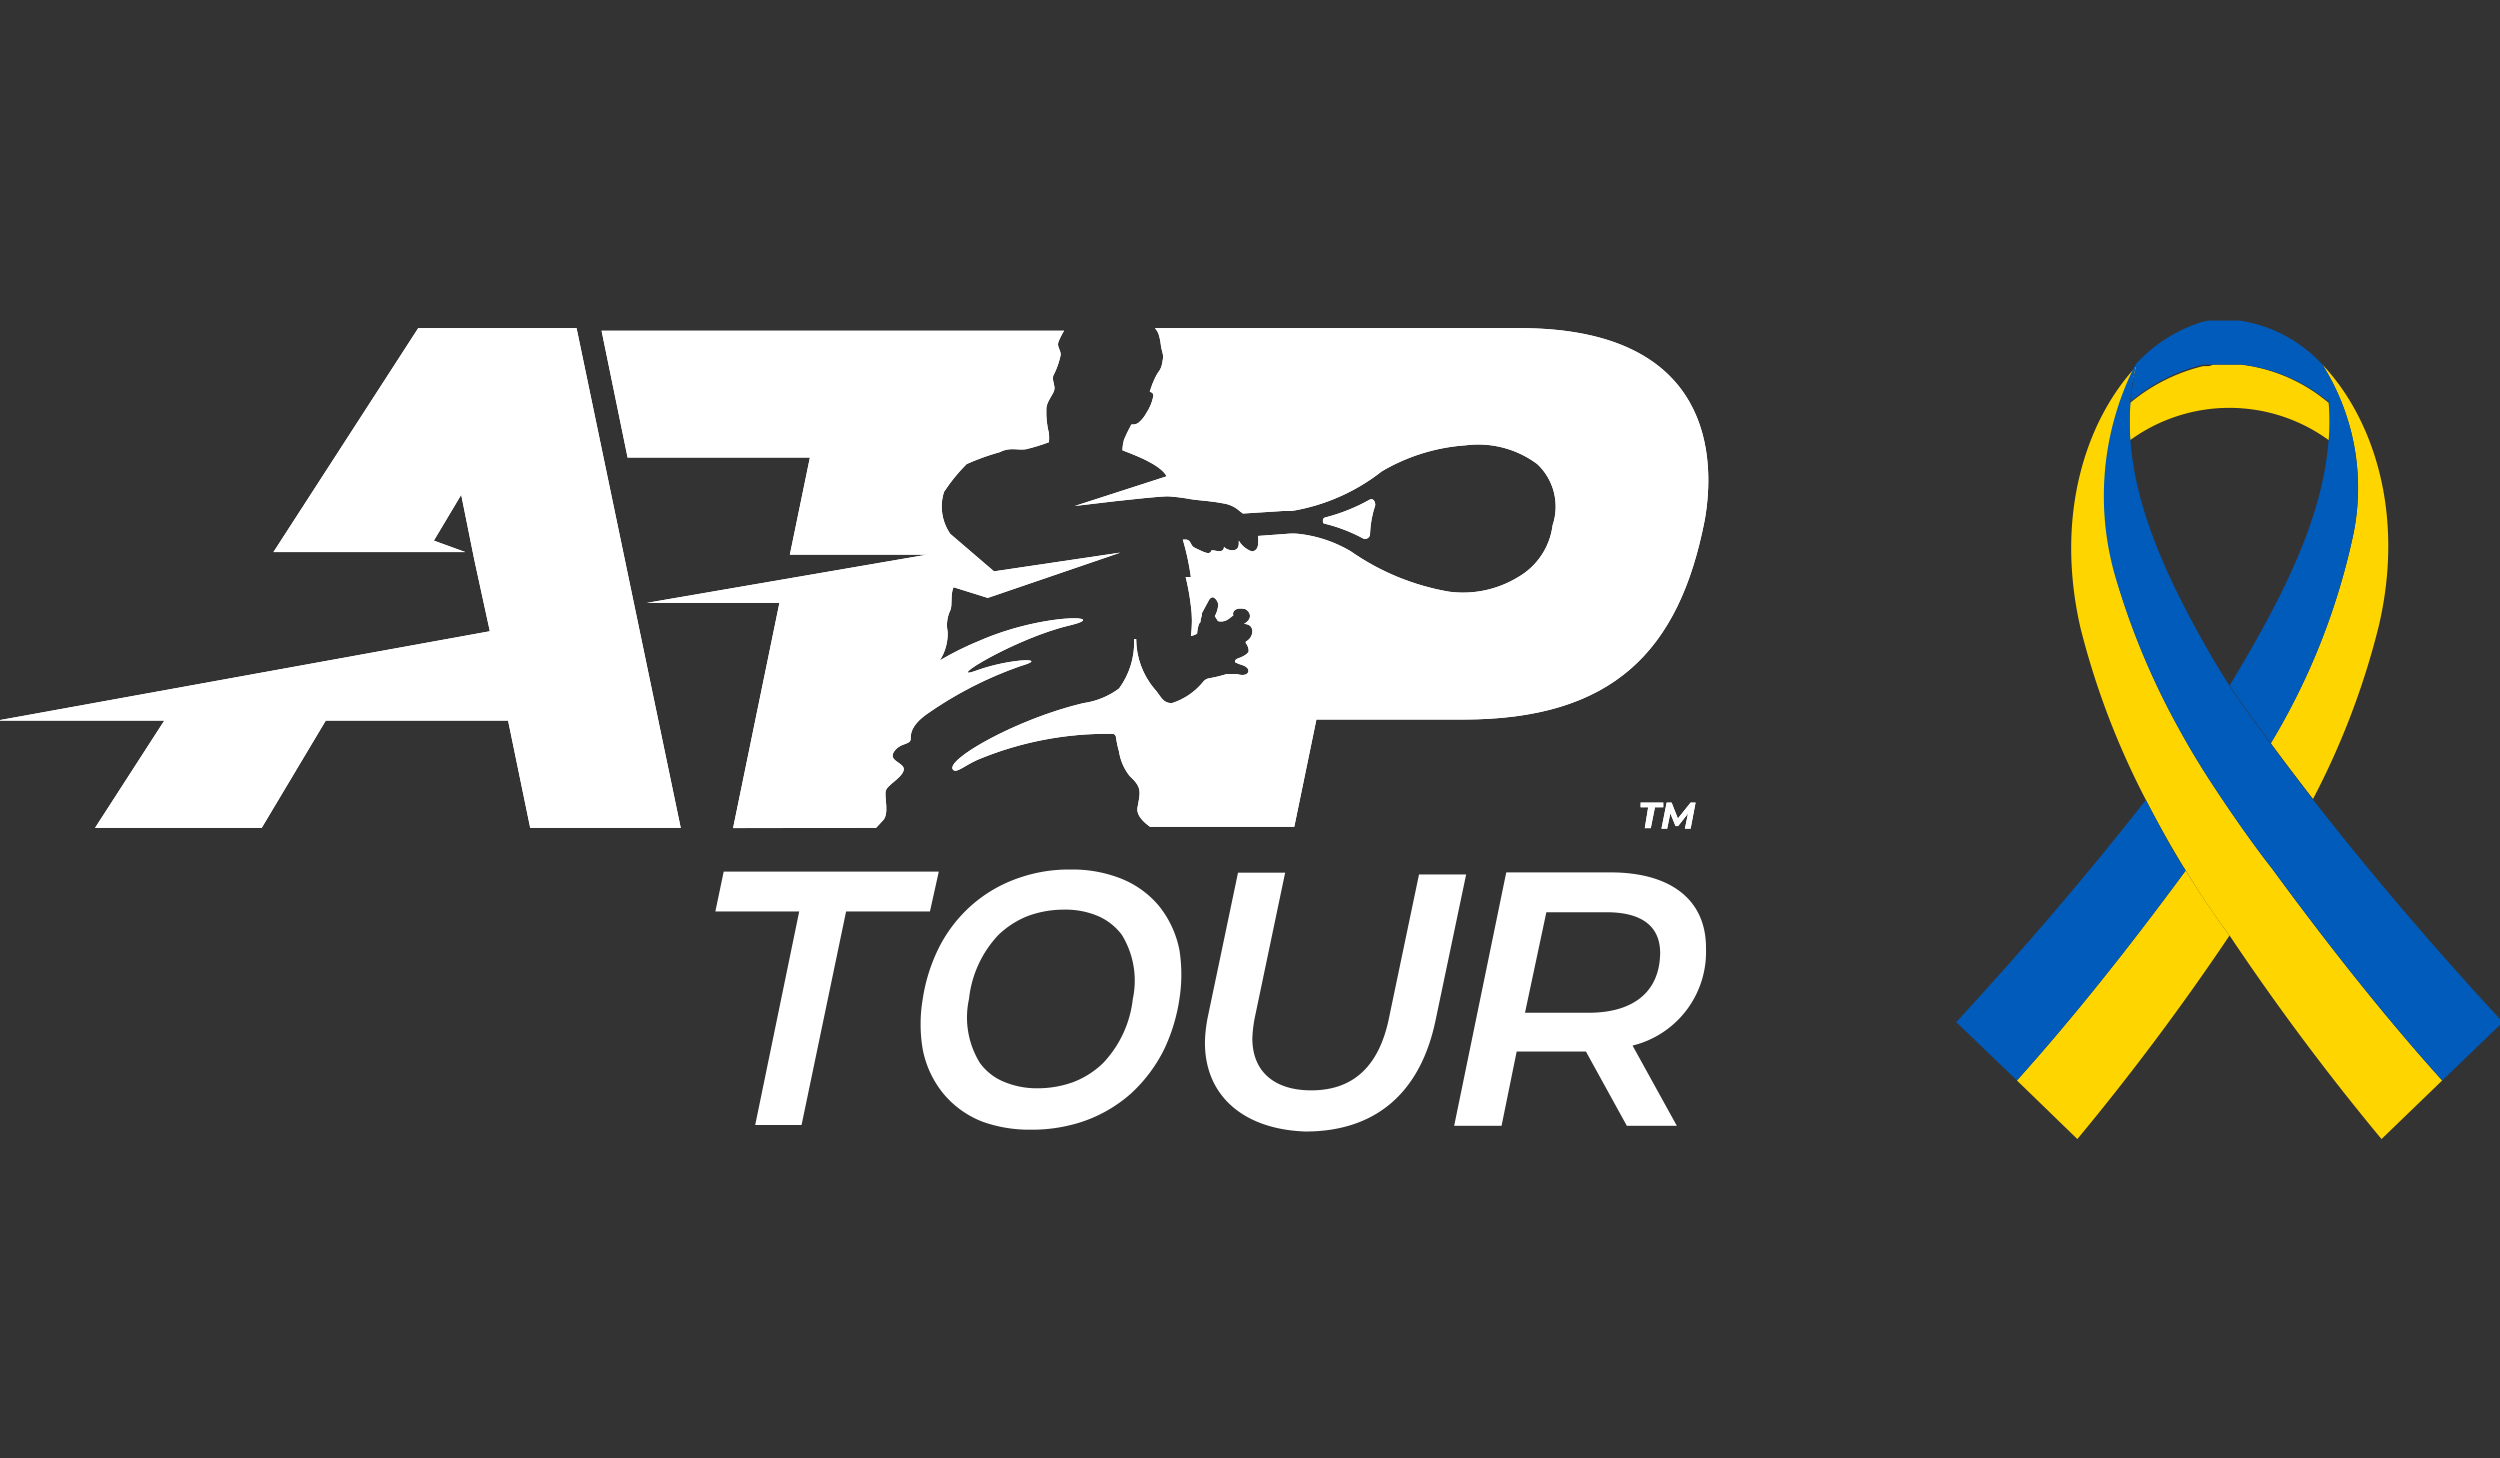 <svg id="Layer_1" data-name="Layer 1" xmlns="http://www.w3.org/2000/svg" xmlns:xlink="http://www.w3.org/1999/xlink" viewBox="0 0 96 56"><rect x="0" y="0" width="96" height="56" fill="#333333" stroke="none"/><defs><style>.cls-1{fill:#fff;}.cls-2{clip-path:url(#clip-path);}.cls-3{clip-path:url(#clip-path-2);}.cls-4{fill:#ffd500;}.cls-5{fill:#005bbb;}</style><clipPath id="clip-path"><path class="cls-1" d="M22.14,12.6l4,19.19H20.36l-.85-4.12h-7l-2.46,4.12H3.65l2.66-4.12H-.11l18.92-3.43-.6-2.76h0L17.71,19l-1.05,1.76,1.21.44H10.5l5.56-8.6Zm36.21,0h-14a.91.91,0,0,1,.13.2,2.17,2.17,0,0,1,.1.48c.05.29.11.33.07.54-.06.42-.14.38-.26.62a3.39,3.39,0,0,0-.24.61s0,0,0,0,.14,0,.14.15a1.8,1.8,0,0,1-.27.66,1.24,1.24,0,0,1-.31.38c-.2.12-.26,0-.29.11a5.51,5.51,0,0,0-.26.54,1.84,1.84,0,0,0-.06.4.05.05,0,0,0,0,0c.4.16,1.45.53,1.7,1l-3.53,1.14,1.52-.18c.65-.07,1.72-.19,2.06-.19a6.82,6.82,0,0,1,.88.11c.42.06.79.07,1.24.16a1.21,1.21,0,0,1,.65.31l.11.08,1.57-.1.31,0a7.62,7.62,0,0,0,3.45-1.52,7.32,7.32,0,0,1,3.22-1,3.79,3.79,0,0,1,2.75.72,2.24,2.24,0,0,1,.59,2.35,2.68,2.68,0,0,1-1.34,2,4.06,4.06,0,0,1-2.64.55,9.36,9.36,0,0,1-3.77-1.55,5,5,0,0,0-2-.67,2.33,2.33,0,0,0-.46,0l-1.1.08a1.42,1.42,0,0,1,0,.3c0,.2-.13.3-.25.29a.94.94,0,0,1-.49-.41s0,0,0,0v.1c0,.05,0,.22-.16.26a.46.46,0,0,1-.38-.09A.05.05,0,0,0,47,21c0,.12-.07.2-.31.15s-.13,0-.23.07-.37-.09-.57-.18-.13-.28-.33-.32l-.14,0a9.83,9.83,0,0,1,.31,1.44s0,0,0,0l-.2,0s0,0,0,0a9,9,0,0,1,.2,1.11,4.24,4.24,0,0,1,0,1.15s0,0,0,0a.59.59,0,0,0,.24-.09,1.4,1.4,0,0,1,.07-.37l.06-.08a.16.16,0,0,0,0-.07l.05-.18a.2.2,0,0,1,0-.08l.27-.5s.07-.14.18-.11a.36.36,0,0,1,.18.29,1.06,1.06,0,0,1-.13.43l.12.19a.48.48,0,0,0,.42-.09l.17-.13c-.05-.14.07-.31.41-.25.12,0,.45.31,0,.58a0,0,0,0,0,0,0c.44,0,.39.51.08.67a.06.06,0,0,0,0,.08.5.5,0,0,1,.1.29s0,.14-.43.29c0,0-.14.06-.08.15l.17.07s.4.09.32.3c0,0-.06.19-.44.07a2.6,2.6,0,0,1-.37,0,5.66,5.66,0,0,1-.71.17.37.37,0,0,0-.2.12h0A2.52,2.52,0,0,1,45,27c-.37,0-.42-.28-.68-.56a3,3,0,0,1-.69-1.9,0,0,0,0,0-.08,0,3,3,0,0,1-.58,1.9A3,3,0,0,1,41.6,27c-2.58.61-5.35,2.2-5,2.56.13.14.42-.15.93-.38a12.89,12.89,0,0,1,5.21-1,.14.14,0,0,1,.11.11,3.85,3.85,0,0,0,.12.57,2,2,0,0,0,.41.94c.48.44.41.61.3,1.21-.07.39.47.72.48.74h5.54l.85-4.12h5.63c5.75,0,8.3-2.62,9.28-7.65C65.87,17.69,65.86,12.6,58.35,12.6ZM33.64,31.79l.27-.29c.24-.25.05-.88.1-1.12s.61-.49.69-.8-.71-.35-.31-.79c.24-.28.61-.18.58-.46,0-.44.4-.74.58-.88a14.69,14.69,0,0,1,3.66-1.88c1.14-.33-.43-.29-1.72.18S39,24.49,41.14,24c1.52-.38-1.11-.46-3.54.61a11.44,11.44,0,0,0-1.51.75s0,0,0,0a1.91,1.91,0,0,0,.3-1.1,1.31,1.31,0,0,1,.1-.82c.09-.18,0-.65.13-.89a0,0,0,0,1,0,0l1.31.41,5.09-1.74-4.85.72-1.68-1.44a1.85,1.85,0,0,1-.24-1.61,6.62,6.62,0,0,1,.87-1.07,9,9,0,0,1,1.28-.46c.38-.2.69-.06,1-.11a7.34,7.34,0,0,0,.88-.27s0,0,0,0a2.18,2.18,0,0,0,0-.34,3.31,3.31,0,0,1-.1-.93c0-.3.29-.57.31-.77s-.14-.4,0-.6a3.12,3.12,0,0,0,.24-.71c0-.23-.17-.31-.07-.54s.15-.3.2-.39H23.1l1,4.87h7l-.77,3.73h5.26L24.84,23.15h5.09l-1.78,8.65ZM52.35,20.68a.19.19,0,0,0,.26-.19,3.92,3.92,0,0,1,.2-1.09c0-.16-.09-.28-.22-.21a7,7,0,0,1-1.7.68.11.11,0,0,0-.09.12c0,.07,0,.11.07.12A6.21,6.21,0,0,1,52.35,20.68Z"/></clipPath><clipPath id="clip-path-2"><path class="cls-1" d="M63.29,31H63l0-.18h.87l0,.18h-.32l-.16.8h-.23Zm1.82-.18-.19,1H64.7l.12-.58-.38.48h-.1l-.2-.49-.12.59H63.8l.2-1h.19l.24.61.49-.61Z"/></clipPath></defs><path class="cls-1" d="M22.14,12.6l4,19.19H20.36l-.85-4.12h-7l-2.46,4.12H3.65l2.66-4.12H-.11l18.92-3.43-.6-2.76h0L17.71,19l-1.05,1.76,1.21.44H10.5l5.56-8.6Zm36.21,0h-14a.91.91,0,0,1,.13.2,2.17,2.17,0,0,1,.1.48c.05.29.11.33.07.54-.06.42-.14.38-.26.62a3.39,3.39,0,0,0-.24.61s0,0,0,0,.14,0,.14.15a1.8,1.8,0,0,1-.27.66,1.24,1.24,0,0,1-.31.38c-.2.12-.26,0-.29.11a5.51,5.51,0,0,0-.26.54,1.84,1.84,0,0,0-.06.4.05.05,0,0,0,0,0c.4.16,1.45.53,1.7,1l-3.53,1.14,1.52-.18c.65-.07,1.72-.19,2.06-.19a6.82,6.82,0,0,1,.88.11c.42.06.79.07,1.24.16a1.21,1.21,0,0,1,.65.31l.11.08,1.57-.1.31,0a7.62,7.62,0,0,0,3.45-1.52,7.32,7.32,0,0,1,3.22-1,3.79,3.79,0,0,1,2.75.72,2.24,2.24,0,0,1,.59,2.35,2.68,2.68,0,0,1-1.34,2,4.06,4.06,0,0,1-2.64.55,9.36,9.36,0,0,1-3.77-1.55,5,5,0,0,0-2-.67,2.33,2.33,0,0,0-.46,0l-1.1.08a1.42,1.42,0,0,1,0,.3c0,.2-.13.3-.25.29a.94.94,0,0,1-.49-.41s0,0,0,0v.1c0,.05,0,.22-.16.26a.46.46,0,0,1-.38-.09A.05.05,0,0,0,47,21c0,.12-.07.2-.31.15s-.13,0-.23.07-.37-.09-.57-.18-.13-.28-.33-.32l-.14,0a9.83,9.83,0,0,1,.31,1.44s0,0,0,0l-.2,0s0,0,0,0a9,9,0,0,1,.2,1.11,4.24,4.24,0,0,1,0,1.15s0,0,0,0a.59.59,0,0,0,.24-.09,1.4,1.4,0,0,1,.07-.37l.06-.08a.16.16,0,0,0,0-.07l.05-.18a.2.2,0,0,1,0-.08l.27-.5s.07-.14.18-.11a.36.36,0,0,1,.18.29,1.06,1.06,0,0,1-.13.43l.12.19a.48.48,0,0,0,.42-.09l.17-.13c-.05-.14.07-.31.41-.25.12,0,.45.31,0,.58a0,0,0,0,0,0,0c.44,0,.39.51.08.67a.06.06,0,0,0,0,.08.5.5,0,0,1,.1.29s0,.14-.43.29c0,0-.14.06-.08.15l.17.07s.4.09.32.3c0,0-.06.19-.44.07a2.6,2.6,0,0,1-.37,0,5.66,5.66,0,0,1-.71.17.37.37,0,0,0-.2.12h0A2.52,2.52,0,0,1,45,27c-.37,0-.42-.28-.68-.56a3,3,0,0,1-.69-1.9,0,0,0,0,0-.08,0,3,3,0,0,1-.58,1.9A3,3,0,0,1,41.6,27c-2.58.61-5.35,2.2-5,2.56.13.14.42-.15.93-.38a12.89,12.89,0,0,1,5.21-1,.14.14,0,0,1,.11.11,3.85,3.85,0,0,0,.12.57,2,2,0,0,0,.41.94c.48.44.41.61.3,1.21-.07.39.47.72.48.74h5.54l.85-4.12h5.63c5.75,0,8.3-2.62,9.28-7.65C65.87,17.69,65.86,12.6,58.35,12.6ZM33.64,31.79l.27-.29c.24-.25.05-.88.1-1.12s.61-.49.69-.8-.71-.35-.31-.79c.24-.28.61-.18.58-.46,0-.44.4-.74.58-.88a14.69,14.69,0,0,1,3.66-1.88c1.14-.33-.43-.29-1.72.18S39,24.49,41.14,24c1.52-.38-1.11-.46-3.54.61a11.44,11.44,0,0,0-1.51.75s0,0,0,0a1.91,1.91,0,0,0,.3-1.1,1.31,1.31,0,0,1,.1-.82c.09-.18,0-.65.13-.89a0,0,0,0,1,0,0l1.31.41,5.09-1.74-4.85.72-1.68-1.44a1.85,1.85,0,0,1-.24-1.61,6.62,6.62,0,0,1,.87-1.07,9,9,0,0,1,1.28-.46c.38-.2.69-.06,1-.11a7.34,7.34,0,0,0,.88-.27s0,0,0,0a2.18,2.18,0,0,0,0-.34,3.31,3.31,0,0,1-.1-.93c0-.3.29-.57.31-.77s-.14-.4,0-.6a3.12,3.12,0,0,0,.24-.71c0-.23-.17-.31-.07-.54s.15-.3.2-.39H23.1l1,4.87h7l-.77,3.73h5.26L24.84,23.15h5.09l-1.78,8.65ZM52.35,20.68a.19.19,0,0,0,.26-.19,3.92,3.92,0,0,1,.2-1.09c0-.16-.09-.28-.22-.21a7,7,0,0,1-1.7.68.11.11,0,0,0-.09.12c0,.07,0,.11.07.12A6.21,6.21,0,0,1,52.35,20.68Z"/><g class="cls-2"><rect class="cls-1" x="-0.88" y="10.68" width="68" height="21.11"/></g><path class="cls-1" d="M30.69,35H27.47l.32-1.53h8.26L35.71,35H32.49l-1.71,8.2H29Z"/><path class="cls-1" d="M46.27,40a5.54,5.54,0,0,1,.12-1l1.15-5.49h1.81L48.2,39a5,5,0,0,0-.11.87c0,1.32.89,2,2.26,2,1.55,0,2.61-.85,3-2.84l1.14-5.45H56.3l-1.17,5.58c-.59,2.86-2.36,4.29-5,4.29C47.77,43.37,46.25,42.09,46.27,40Z"/><path class="cls-1" d="M62.69,40.15l1.7,3.08H62.47L60.9,40.38H58.24l-.58,2.85H55.84l2-9.73h4c2.35,0,3.69,1.08,3.67,2.93A3.7,3.7,0,0,1,62.69,40.15Zm1.06-3.55c0-1.06-.74-1.57-2.06-1.57H59.38l-.82,3.86H61C62.71,38.89,63.73,38.1,63.75,36.6Z"/><path class="cls-1" d="M45.29,38.36a6.88,6.88,0,0,1-.57,1.9A5.79,5.79,0,0,1,43.42,42a5.42,5.42,0,0,1-1.85,1.07,6.15,6.15,0,0,1-2,.31,5.29,5.29,0,0,1-1.85-.31A3.67,3.67,0,0,1,36.23,42a3.83,3.83,0,0,1-.8-1.72,5.77,5.77,0,0,1,0-1.9,6.68,6.68,0,0,1,.58-1.9,5.44,5.44,0,0,1,1.29-1.71,5.37,5.37,0,0,1,1.86-1.07,5.78,5.78,0,0,1,1.94-.31,5.07,5.07,0,0,1,1.85.31,3.67,3.67,0,0,1,1.54,1.07,3.91,3.91,0,0,1,.8,1.71A6.06,6.06,0,0,1,45.29,38.36Zm-1.79,0a3.36,3.36,0,0,0-.42-2.46,2.27,2.27,0,0,0-.93-.73,3.21,3.21,0,0,0-1.3-.24,4,4,0,0,0-1.37.24,3.48,3.48,0,0,0-1.14.73,4.23,4.23,0,0,0-1.13,2.46,3.32,3.32,0,0,0,.42,2.46,2.14,2.14,0,0,0,.92.72,3.24,3.24,0,0,0,1.3.25,4,4,0,0,0,1.37-.24,3.38,3.38,0,0,0,1.14-.73A4.25,4.25,0,0,0,43.5,38.36Z"/><path class="cls-1" d="M63.29,31H63l0-.18h.87l0,.18h-.32l-.16.8h-.23Zm1.82-.18-.19,1H64.7l.12-.58-.38.48h-.1l-.2-.49-.12.59H63.8l.2-1h.19l.24.61.49-.61Z"/><g class="cls-3"><rect class="cls-1" x="62.28" y="30.14" width="2.91" height="1.95"/></g><path class="cls-4" d="M93.78,41.49l-2.33,2.25a94.44,94.44,0,0,1-5.83-7.81h0c-.07-.09-.77-1-1.68-2.49-.48-.77-1-1.69-1.53-2.71a30.19,30.19,0,0,1-2.52-6.62c-1-4.36.23-8,2.16-10.06,0,0-1.65,5.22-.68,8.53a28.33,28.33,0,0,0,2.28,5.36c.44.81.9,1.56,1.36,2.26.94,1.43,1.76,2.55,2.22,3.13h0C89.37,36.25,91.58,39.05,93.78,41.49Z"/><path class="cls-4" d="M89.18,14c1.94,2.05,3.19,5.7,2.16,10.06a29.69,29.69,0,0,1-2.52,6.62c-.55-.71-1.09-1.42-1.62-2.14a26,26,0,0,0,3.18-8.08A8.87,8.87,0,0,0,89.18,14Z"/><path class="cls-5" d="M89.18,14a8.87,8.87,0,0,1,1.2,6.46,26,26,0,0,1-3.18,8.08l-.8-1.09c-.27-.37-.53-.75-.78-1.13,1.91-3.18,3.58-6.32,3.8-9.46a8.54,8.54,0,0,0,0-1.43A9.09,9.09,0,0,0,89.18,14Z"/><path class="cls-4" d="M89.42,15.47a8.54,8.54,0,0,1,0,1.43h0a6.48,6.48,0,0,0-7.62,0,9.74,9.74,0,0,1,0-1.43h0a6.87,6.87,0,0,1,2.8-1.41h0l.23,0L85,14l.22,0h.82A6.42,6.42,0,0,1,89.42,15.47Z"/><path class="cls-4" d="M85.61,35.93h0a96.68,96.68,0,0,1-5.84,7.81l-2.32-2.25c2.19-2.44,4.33-5.14,6.48-8.06.91,1.47,1.61,2.4,1.68,2.49h0Z"/><path class="cls-5" d="M82.4,30.72c.53,1,1,1.94,1.53,2.71-2.15,2.92-4.29,5.62-6.48,8.06l-2.33-2.24C77.69,36.46,80.13,33.62,82.4,30.72Z"/><path class="cls-5" d="M81.81,15.49a9.74,9.74,0,0,0,0,1.43c.2,2.73,1.5,5.48,3.08,8.23.24.41.49.82.74,1.21s.51.76.78,1.13l.8,1.09c.53.72,1.07,1.43,1.62,2.14h0q3.4,4.35,7.28,8.53l-2.33,2.24c-2.2-2.44-4.41-5.24-6.56-8.17h0c-.46-.58-1.28-1.7-2.22-3.13-.46-.7-.92-1.45-1.36-2.26a28.33,28.33,0,0,1-2.28-5.36A11.12,11.12,0,0,1,82,14l0,.15a8.17,8.17,0,0,0-.2,1.3Z"/><path class="cls-5" d="M89.18,14a5,5,0,0,1,.24,1.43A6.42,6.42,0,0,0,86.07,14h-.82L85,14l-.15,0-.23,0h0a6.87,6.87,0,0,0-2.8,1.41,8.17,8.17,0,0,1,.2-1.3L82,14a5.77,5.77,0,0,1,2.57-1.64h0l.23-.05.15,0,.22,0h.83A5.41,5.41,0,0,1,89.18,14Z"/></svg>